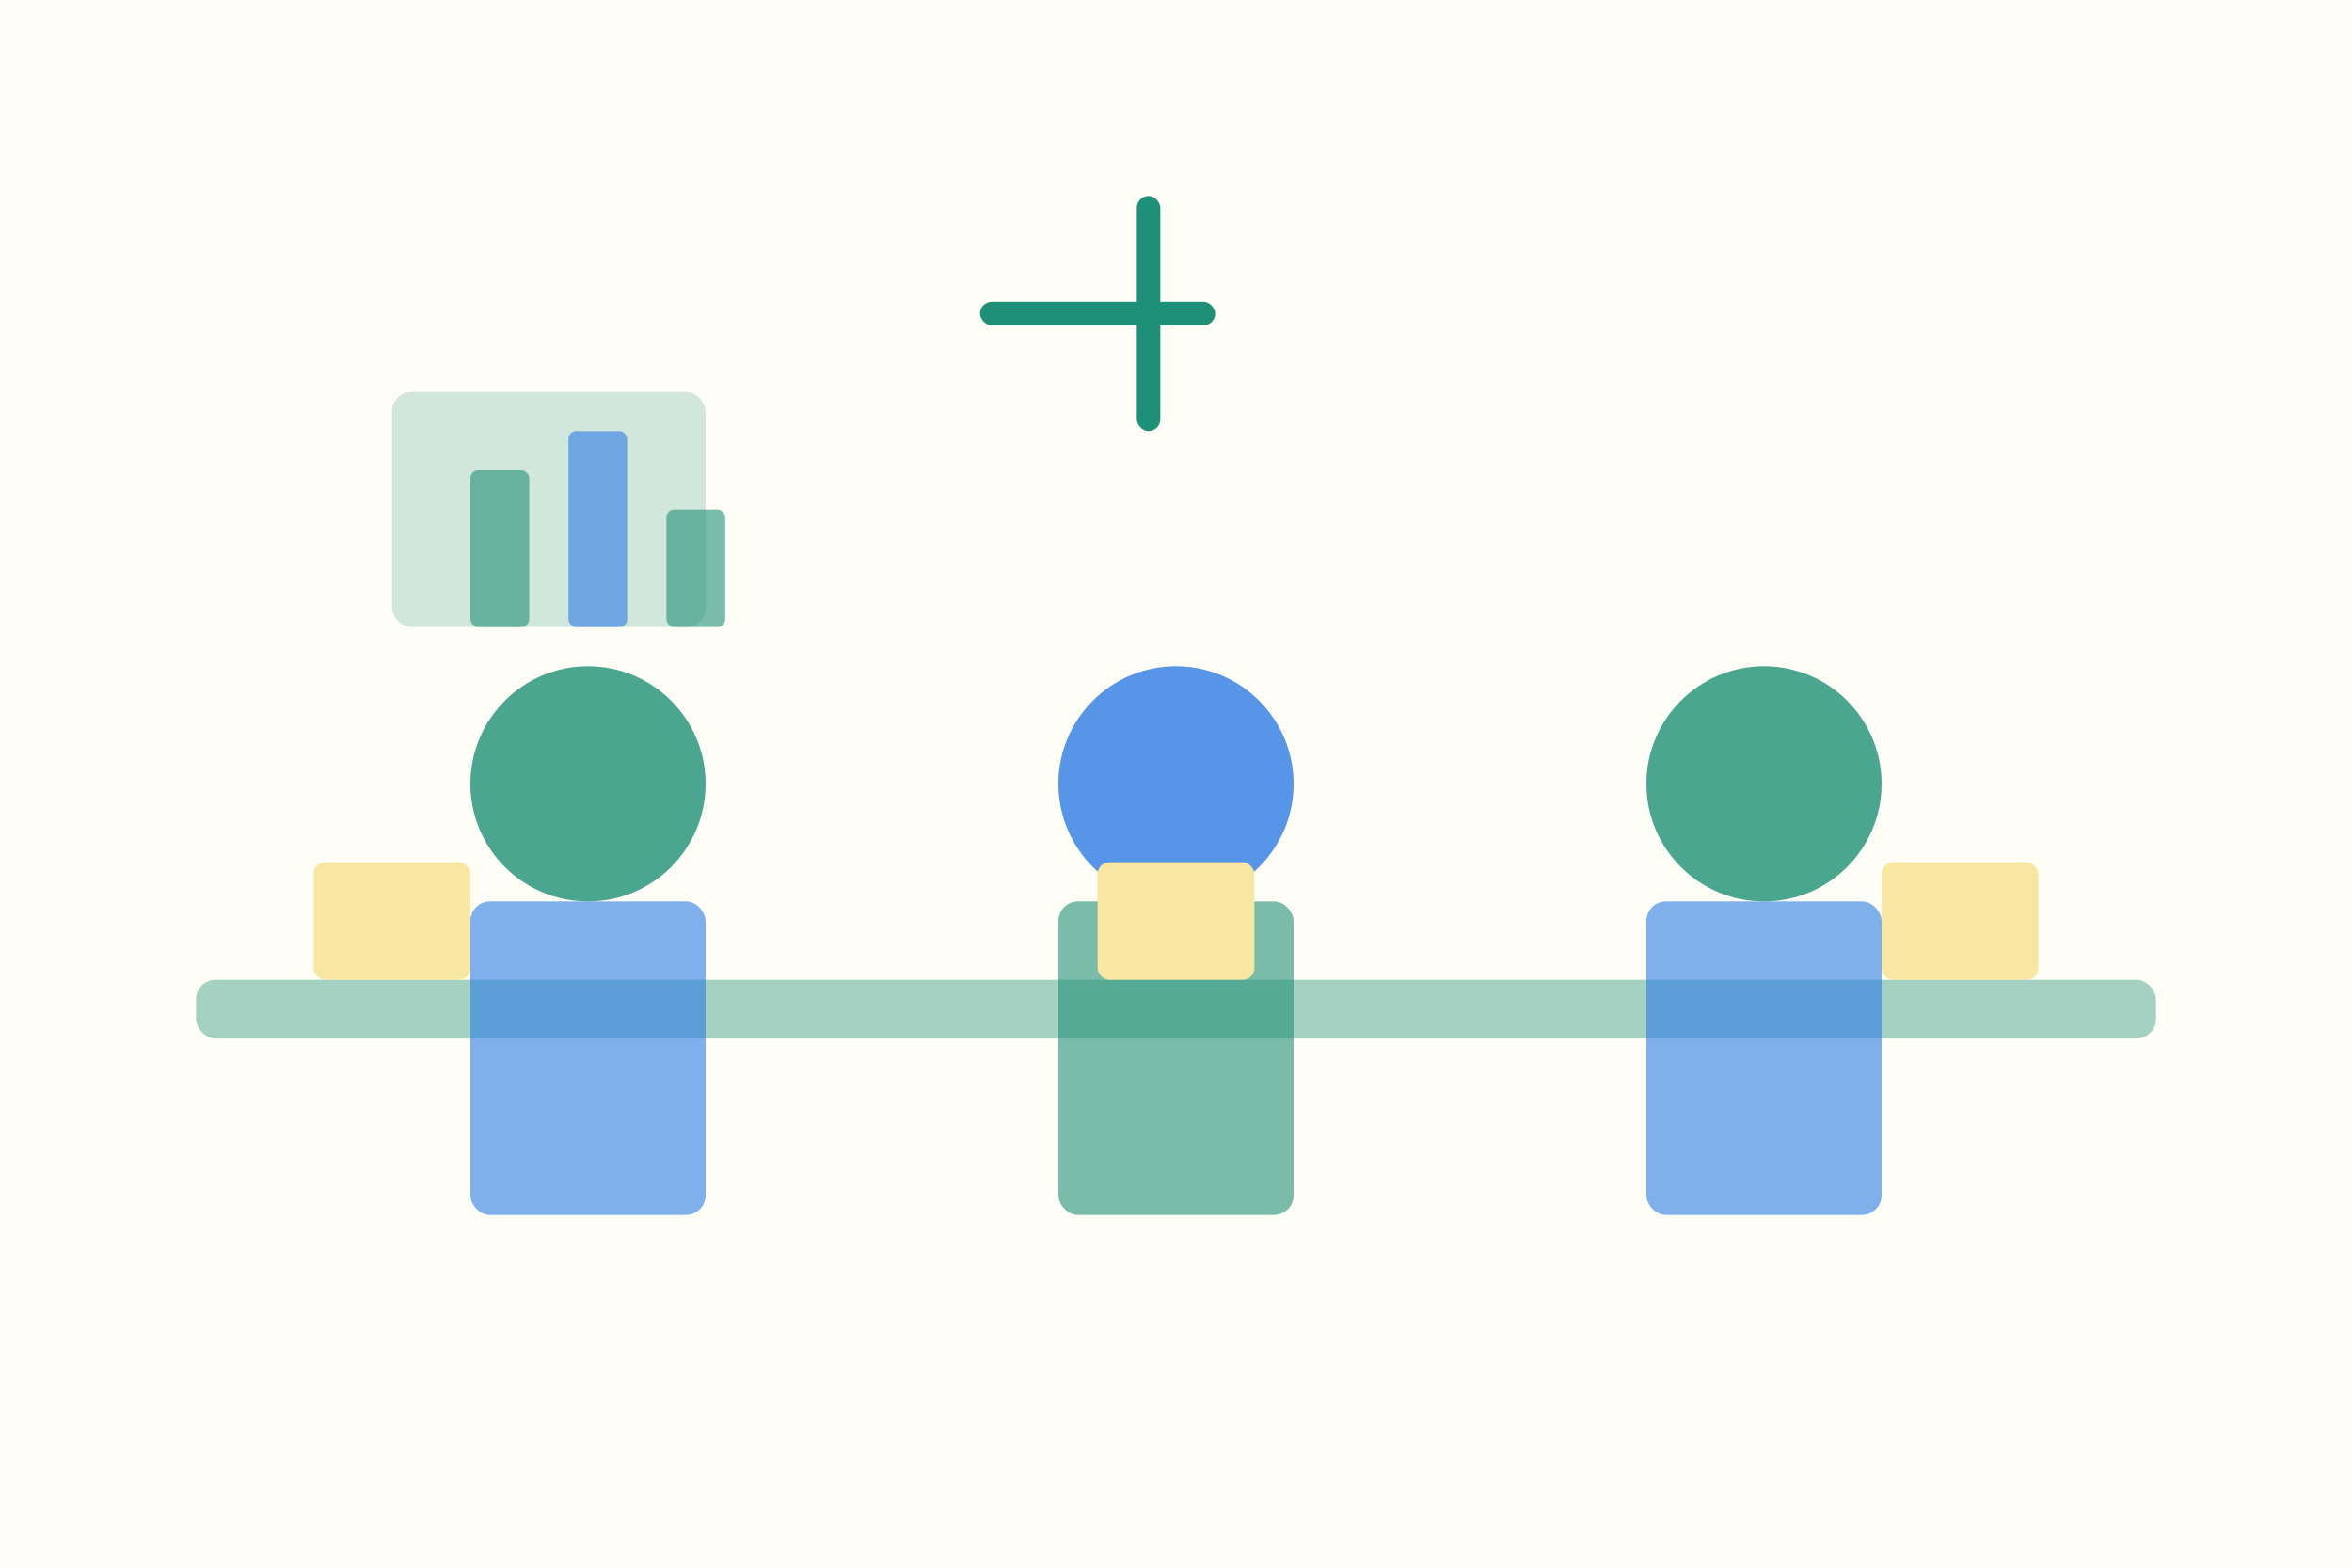 <svg xmlns="http://www.w3.org/2000/svg" viewBox="0 0 600 400">
  <rect width="600" height="400" fill="#fffef6"/>
  <!-- Desk/table -->
  <rect x="50" y="250" width="500" height="15" fill="#1E9077" opacity="0.4" rx="5"/>
  <!-- Students -->
  <circle cx="150" cy="200" r="30" fill="#1E9077" opacity="0.8"/>
  <rect x="120" y="230" width="60" height="80" fill="#2C7BE5" opacity="0.6" rx="5"/>
  <circle cx="300" cy="200" r="30" fill="#2C7BE5" opacity="0.8"/>
  <rect x="270" y="230" width="60" height="80" fill="#1E9077" opacity="0.6" rx="5"/>
  <circle cx="450" cy="200" r="30" fill="#1E9077" opacity="0.8"/>
  <rect x="420" y="230" width="60" height="80" fill="#2C7BE5" opacity="0.6" rx="5"/>
  <!-- Medical books/documents -->
  <rect x="80" y="220" width="40" height="30" fill="#F7E7A0" rx="3"/>
  <rect x="280" y="220" width="40" height="30" fill="#F7E7A0" rx="3"/>
  <rect x="480" y="220" width="40" height="30" fill="#F7E7A0" rx="3"/>
  <!-- Medical symbols -->
  <g transform="translate(250, 50)">
    <rect x="40" y="0" width="6" height="60" fill="#1E9077" rx="3"/>
    <rect x="0" y="27" width="60" height="6" fill="#1E9077" rx="3"/>
  </g>
  <!-- Chart/diagram -->
  <rect x="100" y="100" width="80" height="60" fill="#1E9077" opacity="0.2" rx="5"/>
  <rect x="120" y="120" width="15" height="40" fill="#1E9077" opacity="0.6" rx="2"/>
  <rect x="145" y="110" width="15" height="50" fill="#2C7BE5" opacity="0.6" rx="2"/>
  <rect x="170" y="130" width="15" height="30" fill="#1E9077" opacity="0.6" rx="2"/>
</svg>

